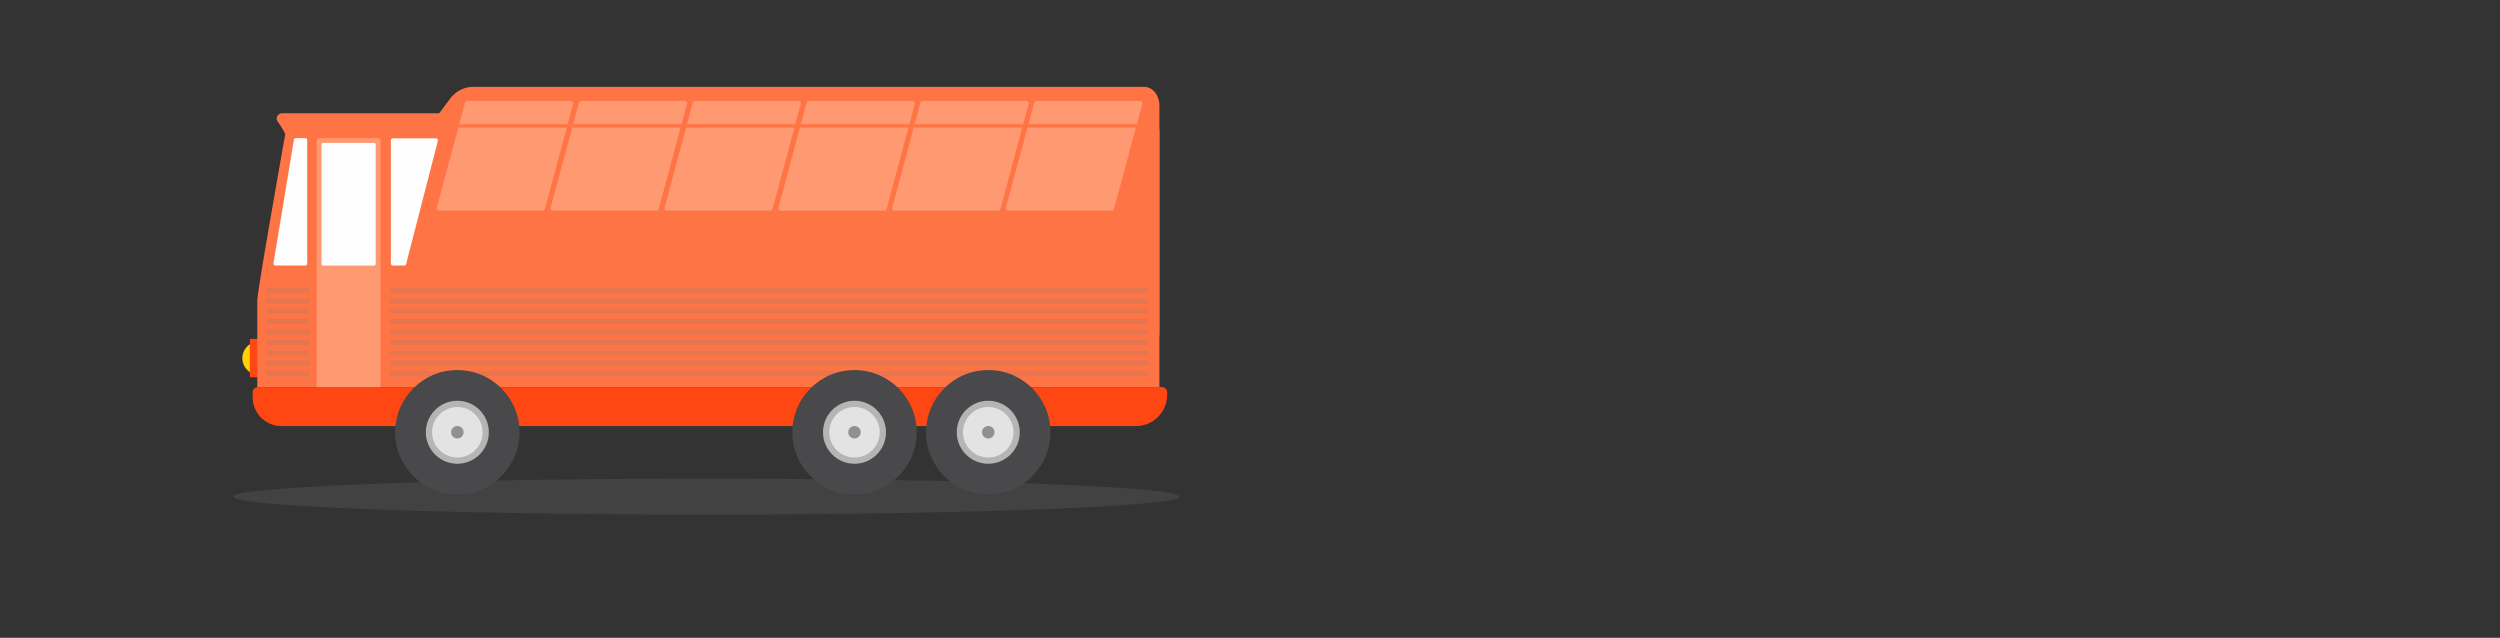 <svg xmlns="http://www.w3.org/2000/svg" viewBox="0 0 444.47 113.39"><rect x="0" y="0" width="444.47" height="113.39" fill="#333333" stroke="none"/><defs><style>.cls-1{isolation:isolate;}.cls-2{fill:none;stroke:#8e9093;stroke-miterlimit:10;stroke-width:3px;}.cls-3{fill:#7e7f81;opacity:0.2;mix-blend-mode:multiply;}.cls-4{fill:#ffd100;}.cls-5{fill:#ff4713;}.cls-6{fill:#ff7445;}.cls-7{fill:#49494b;}.cls-8{fill:#b5b5b5;}.cls-9{fill:#e3e3e3;}.cls-10{fill:#8e9193;}.cls-11{fill:#fefefe;}.cls-12{fill:#ff9972;}</style></defs><title>NTC_three axle bus</title><g class="cls-1"><g id="Layer_1" data-name="Layer 1"><path class="cls-2" d="M96.47,51.6v5.95a5.67,5.67,0,0,1-5.67,5.67H90"/><ellipse class="cls-3" cx="125.58" cy="88.29" rx="84.12" ry="3.2"/><path class="cls-4" d="M43.09,63.66a3,3,0,0,0,3,3V60.7A3,3,0,0,0,43.09,63.66Z"/><rect class="cls-5" x="44.42" y="60.25" width="1.88" height="6.81"/><path class="cls-6" d="M45.74,53.44V68.82H206.13V23.46h0a3.32,3.32,0,0,0-3.32-3.32H50.15a.94.94,0,0,0-.79,1.46,17.06,17.06,0,0,1,1.36,2.23S45.74,51.73,45.74,53.44Z"/><path class="cls-6" d="M80.05,17.51l-18,24.11a5.14,5.14,0,0,0,3.33,8.15c9,1.36,9,2.73,9,4.1V59a5.14,5.14,0,0,0,5.14,5.14H201A5.14,5.14,0,0,0,206.13,59V18.77c0-1.84-1.22-3.33-2.72-3.33H84.18A5.15,5.15,0,0,0,80.05,17.51Z"/><path class="cls-5" d="M50.5,68.82H202.39a5.12,5.12,0,0,1,5.12,5.12v.87a.93.93,0,0,1-.93.93H45.85a.93.93,0,0,1-.93-.93V74.4a5.58,5.58,0,0,1,5.58-5.58Z" transform="translate(252.43 144.57) rotate(180)"/><path class="cls-3" d="M69.72,61.34h134a.46.46,0,0,0,0-.91h-134a.46.46,0,0,0,0,.91Z"/><path class="cls-3" d="M69.72,63.19h134a.46.46,0,0,0,.45-.46.45.45,0,0,0-.45-.45h-134a.45.45,0,0,0-.45.45A.46.46,0,0,0,69.72,63.19Z"/><path class="cls-3" d="M69.72,59.49h134a.46.46,0,0,0,0-.91h-134a.46.46,0,0,0,0,.91Z"/><path class="cls-3" d="M69.72,57.64h134a.45.45,0,0,0,.45-.45.46.46,0,0,0-.45-.46h-134a.46.46,0,0,0-.45.46A.45.45,0,0,0,69.72,57.64Z"/><path class="cls-3" d="M69.72,55.8h134a.46.46,0,0,0,0-.92h-134a.46.46,0,0,0,0,.92Z"/><path class="cls-3" d="M69.72,54h134a.46.46,0,0,0,0-.92h-134a.46.46,0,0,0,0,.92Z"/><path class="cls-3" d="M69.72,52.1h134a.46.46,0,0,0,.45-.46.45.45,0,0,0-.45-.45h-134a.45.45,0,0,0-.45.45A.46.46,0,0,0,69.72,52.1Z"/><path class="cls-3" d="M69.72,65h134a.46.46,0,0,0,0-.92h-134a.46.46,0,0,0,0,.92Z"/><path class="cls-3" d="M69.72,66.88h134a.45.45,0,0,0,.45-.45.46.46,0,0,0-.45-.46h-134a.46.46,0,0,0-.45.46A.45.45,0,0,0,69.72,66.88Z"/><path class="cls-3" d="M47.64,61.34h7a.46.46,0,1,0,0-.91h-7a.46.46,0,0,0,0,.91Z"/><path class="cls-3" d="M47.64,63.19h7a.47.47,0,0,0,.46-.46.46.46,0,0,0-.46-.45h-7a.45.45,0,0,0-.45.45A.46.46,0,0,0,47.64,63.19Z"/><path class="cls-3" d="M47.64,59.49h7a.46.46,0,1,0,0-.91h-7a.46.46,0,0,0,0,.91Z"/><path class="cls-3" d="M47.64,57.64h7a.46.46,0,0,0,.46-.45.47.47,0,0,0-.46-.46h-7a.46.46,0,0,0-.45.46A.45.45,0,0,0,47.64,57.64Z"/><path class="cls-3" d="M47.64,55.8h7a.46.46,0,0,0,0-.92h-7a.46.46,0,0,0,0,.92Z"/><path class="cls-3" d="M47.64,54h7a.46.46,0,0,0,0-.92h-7a.46.46,0,0,0,0,.92Z"/><path class="cls-3" d="M47.64,52.1h7a.47.47,0,0,0,.46-.46.46.46,0,0,0-.46-.45h-7a.45.45,0,0,0-.45.45A.46.46,0,0,0,47.64,52.1Z"/><path class="cls-3" d="M47.64,65h7a.46.46,0,1,0,0-.92h-7a.46.46,0,0,0,0,.92Z"/><path class="cls-3" d="M47.64,66.88h7a.46.46,0,0,0,.46-.45.47.47,0,0,0-.46-.46h-7a.46.46,0,0,0-.45.46A.45.45,0,0,0,47.64,66.88Z"/><circle class="cls-7" cx="151.92" cy="76.85" r="11.06"/><circle class="cls-8" cx="151.92" cy="76.85" r="5.6"/><circle class="cls-9" cx="151.92" cy="76.85" r="4.49"/><circle class="cls-10" cx="151.92" cy="76.85" r="1.11"/><circle class="cls-7" cx="175.7" cy="76.85" r="11.06"/><circle class="cls-8" cx="175.7" cy="76.85" r="5.6"/><circle class="cls-9" cx="175.7" cy="76.85" r="4.49"/><circle class="cls-10" cx="175.7" cy="76.85" r="1.11"/><path class="cls-11" d="M54.62,24.93a.37.37,0,0,0-.37-.37H52.61a.37.37,0,0,0-.37.33L48.62,46.81a.37.37,0,0,0,.37.4h5.26a.37.37,0,0,0,.37-.37Z"/><path class="cls-11" d="M69.49,46.84a.37.37,0,0,0,.37.37h2a.36.36,0,0,0,.36-.33L77.86,25a.37.37,0,0,0-.37-.41H69.86a.37.37,0,0,0-.37.37Z"/><circle class="cls-7" cx="81.31" cy="76.85" r="11.06"/><circle class="cls-8" cx="81.31" cy="76.85" r="5.6"/><circle class="cls-9" cx="81.31" cy="76.85" r="4.49"/><circle class="cls-10" cx="81.31" cy="76.85" r="1.11"/><path class="cls-12" d="M56.89,24.56H67.08a.57.57,0,0,1,.57.57v43.7a0,0,0,0,1,0,0H56.32a0,0,0,0,1,0,0V25.13A.57.57,0,0,1,56.89,24.56Z"/><rect class="cls-11" x="57.17" y="25.41" width="9.62" height="21.81" rx="0.28"/><path class="cls-12" d="M101.48,17.94H83.15a.47.47,0,0,0-.49.45L77.62,37a.47.47,0,0,0,.49.44H96.43a.47.47,0,0,0,.49-.44l5-18.62A.46.46,0,0,0,101.48,17.94Z"/><polygon class="cls-6" points="100.88 22.69 81.5 22.69 81.67 22.08 101.02 22.08 100.88 22.69"/><path class="cls-12" d="M121.71,17.94H103.39a.47.47,0,0,0-.49.45L97.86,37a.47.47,0,0,0,.49.44h18.32a.47.47,0,0,0,.49-.44l5-18.62A.47.47,0,0,0,121.71,17.94Z"/><polygon class="cls-6" points="121.11 22.69 101.73 22.69 101.9 22.08 121.25 22.08 121.11 22.69"/><path class="cls-12" d="M141.94,17.94H123.62a.47.47,0,0,0-.49.45l-5,18.62a.47.47,0,0,0,.49.44H136.9a.47.47,0,0,0,.49-.44l5-18.62A.47.47,0,0,0,141.94,17.94Z"/><polygon class="cls-6" points="141.35 22.69 121.97 22.69 122.14 22.08 141.49 22.08 141.35 22.69"/><path class="cls-12" d="M162.18,17.94H143.86a.47.47,0,0,0-.49.45l-5,18.62a.47.47,0,0,0,.49.44h18.32a.47.47,0,0,0,.49-.44l5-18.62A.47.47,0,0,0,162.18,17.94Z"/><polygon class="cls-6" points="161.58 22.69 142.2 22.69 142.37 22.08 161.72 22.08 161.58 22.69"/><path class="cls-12" d="M182.41,17.94H164.09a.47.47,0,0,0-.49.45l-5,18.62a.47.47,0,0,0,.49.44h18.32a.47.47,0,0,0,.49-.44l5-18.62A.47.47,0,0,0,182.41,17.94Z"/><polygon class="cls-6" points="181.81 22.69 162.44 22.69 162.6 22.08 181.96 22.08 181.81 22.69"/><path class="cls-12" d="M202.65,17.94H184.33a.47.47,0,0,0-.49.45L178.8,37a.47.47,0,0,0,.49.44h18.32a.47.47,0,0,0,.49-.44l5-18.62A.47.47,0,0,0,202.65,17.94Z"/><polygon class="cls-6" points="202.05 22.69 182.67 22.69 182.84 22.08 202.19 22.08 202.05 22.69"/></g></g></svg>